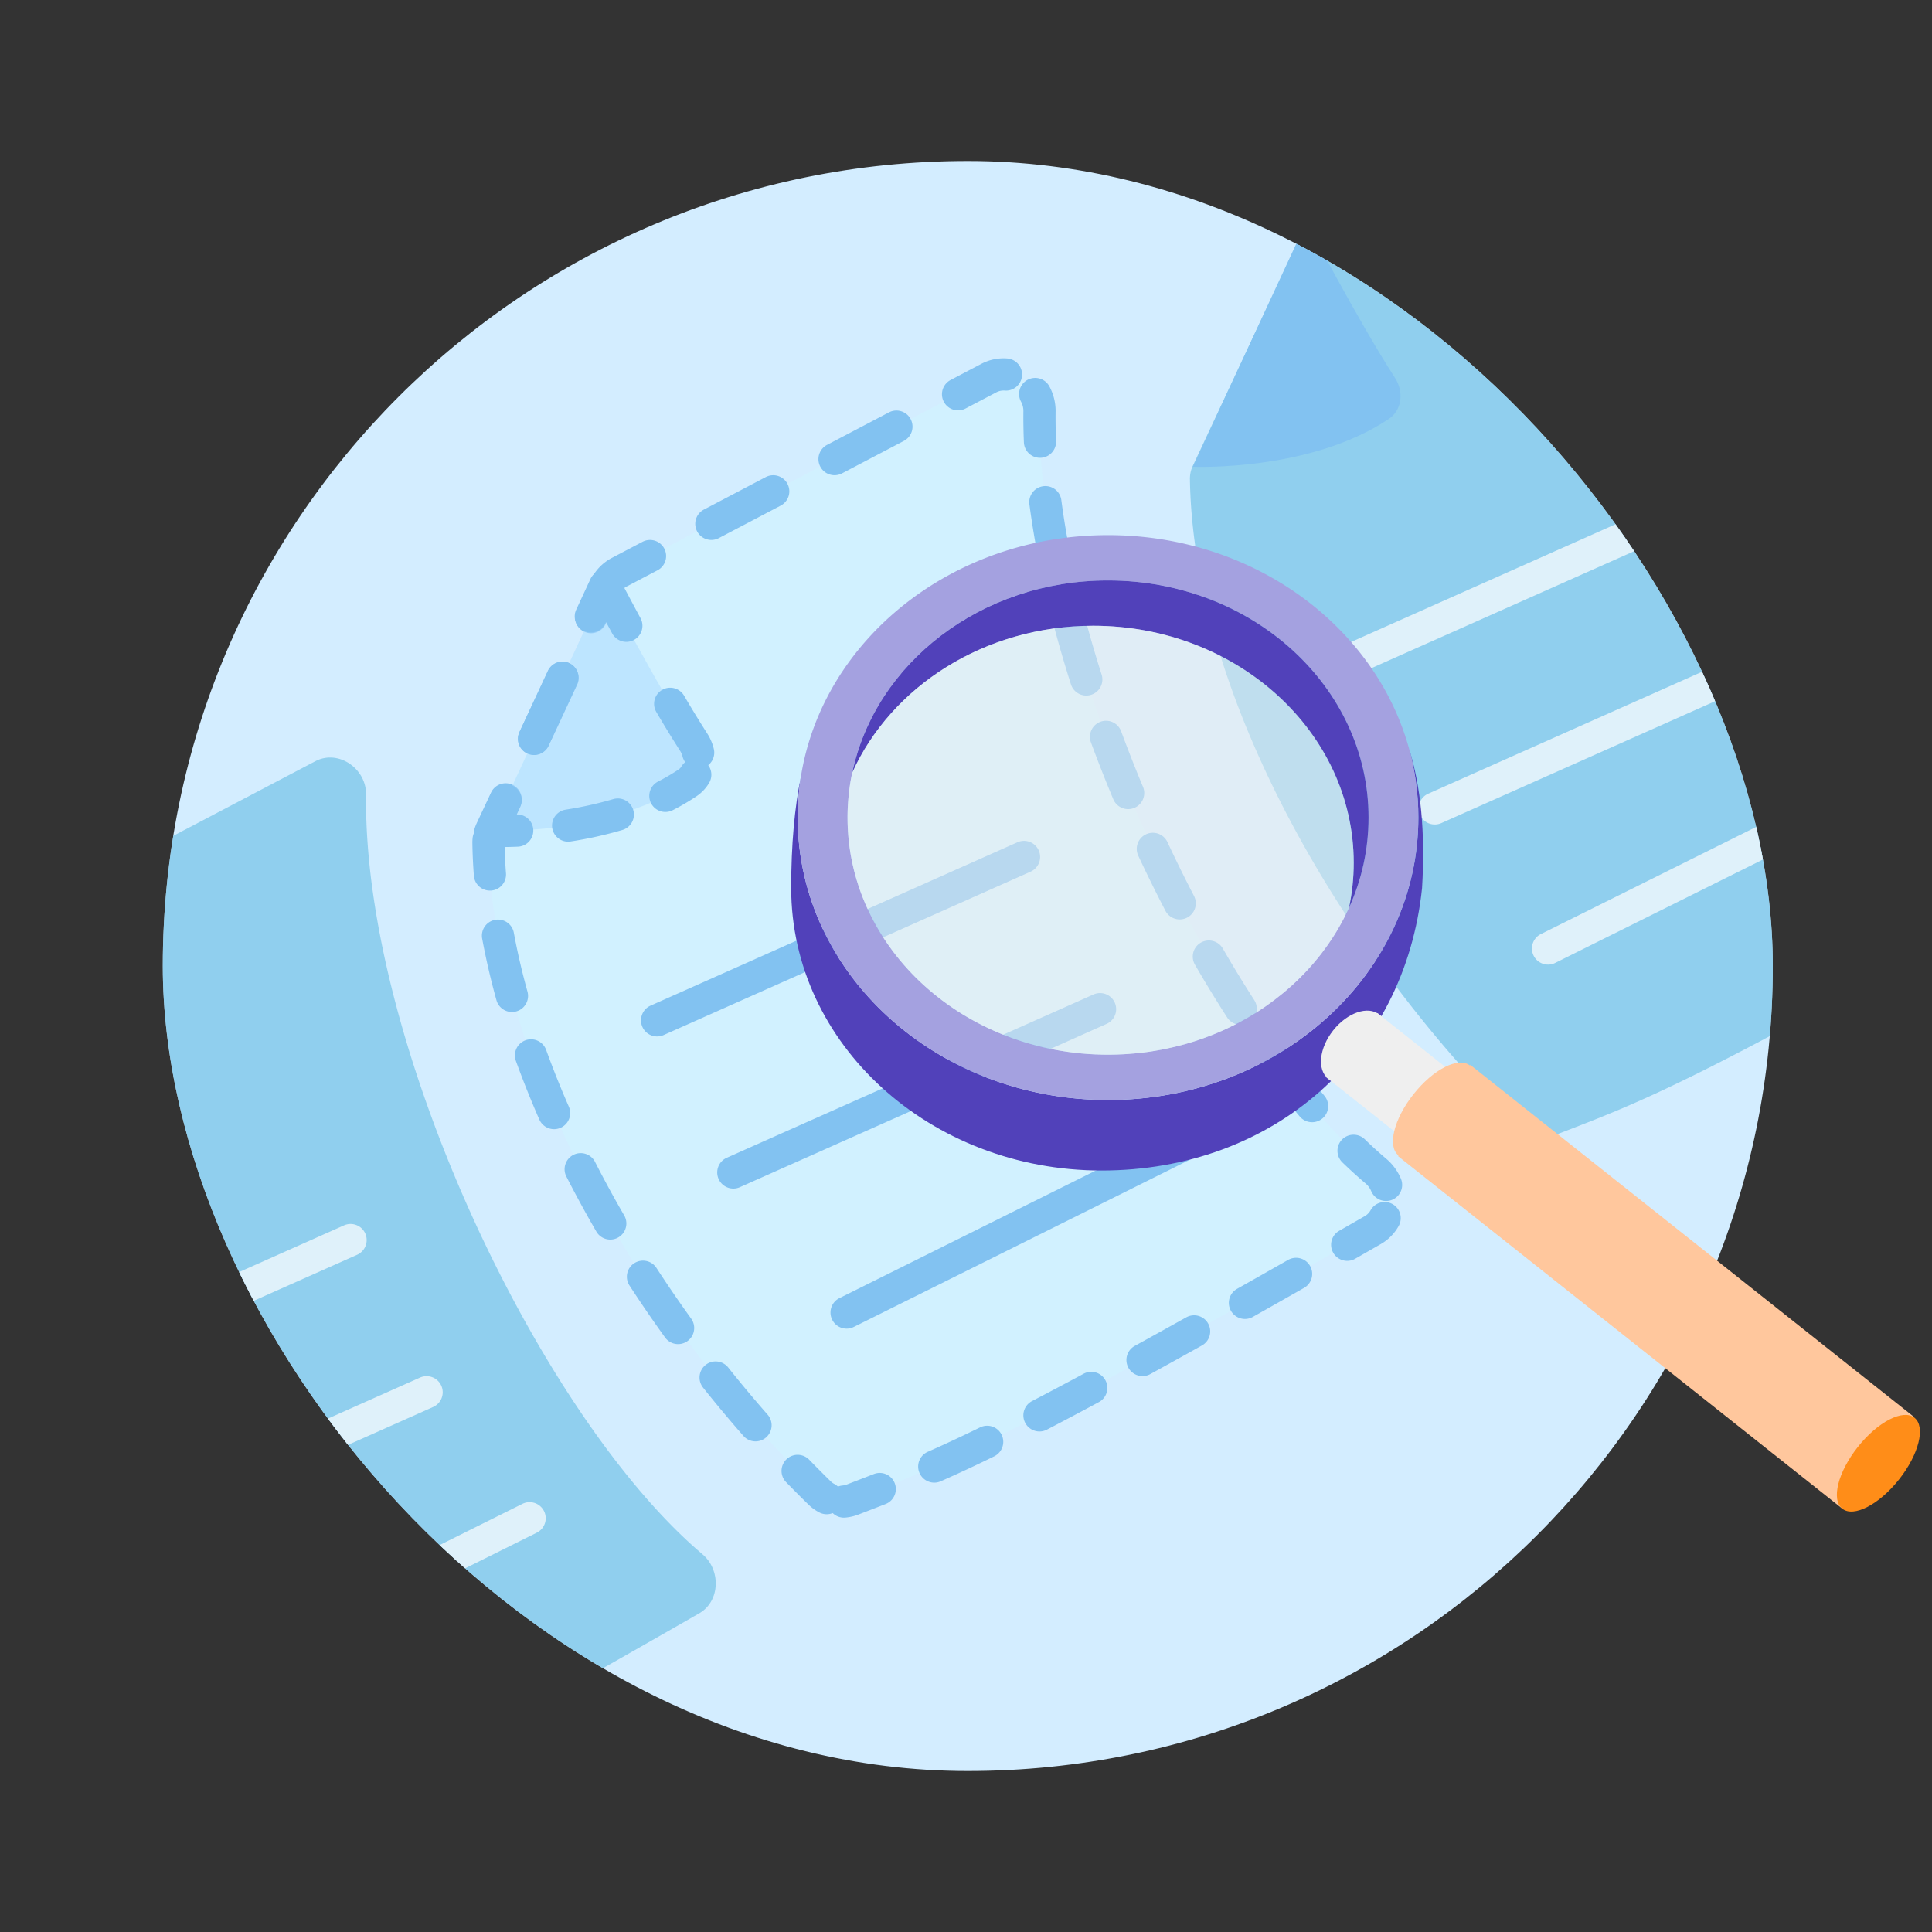 <svg xmlns="http://www.w3.org/2000/svg" width="150" height="150" fill="none" class="persona-ilustration" viewBox="0 0 150 150"><rect x="0" y="0" width="150" height="150" fill="#333333" stroke="none"/><g clip-path="url(#a)"><g clip-path="url(#b)"><rect width="125" height="125" x="12.64" y="12.5" fill="#D3EDFF" rx="62.5"/><path fill="#D0F3FF" d="M106.828 90.93C94.215 80.252 80.474 51.326 80.706 31.943c.025-2.016-2.15-3.524-3.934-2.587L48.076 44.428a2.45 2.45 0 0 0-1.078 1.128l-8.846 18.868a2.36 2.36 0 0 0-.228 1.036c.245 16.644 11.65 36.697 25.702 50.452a2.42 2.42 0 0 0 2.567.514c7.236-2.792 11.204-4.184 40.379-20.911 1.636-.939 1.695-3.367.256-4.585" opacity=".75"/><path fill="#82C2F1" fill-rule="evenodd" d="M76.19 28.25a3.7 3.7 0 0 1 2.05-.415 1.25 1.25 0 0 1-.215 2.49 1.2 1.2 0 0 0-.672.138l-2.391 1.256a1.25 1.25 0 0 1-1.163-2.213zm3.59 1.241a1.25 1.25 0 0 1 1.693.509 4 4 0 0 1 .483 1.958q-.013 1.119.037 2.284a1.25 1.25 0 0 1-2.498.106 45 45 0 0 1-.039-2.42 1.5 1.5 0 0 0-.185-.743 1.25 1.25 0 0 1 .509-1.694m-9.076 3.052a1.25 1.25 0 0 1-.525 1.688l-4.783 2.511a1.25 1.25 0 1 1-1.162-2.213l4.783-2.512a1.25 1.25 0 0 1 1.688.526m-9.565 5.024a1.25 1.25 0 0 1-.525 1.687l-4.783 2.512a1.25 1.25 0 1 1-1.162-2.213l4.782-2.512a1.25 1.25 0 0 1 1.688.526m19.858.182a1.25 1.25 0 0 1 1.403 1.077c.196 1.49.454 3.016.769 4.566a1.25 1.25 0 1 1-2.45.498 69 69 0 0 1-.798-4.738 1.25 1.25 0 0 1 1.076-1.403M51.574 42.59a1.25 1.25 0 0 1-.526 1.688l-2.39 1.256a1.2 1.2 0 0 0-.529.552l-1.105 2.359a1.25 1.25 0 0 1-2.264-1.061l1.106-2.359a3.7 3.7 0 0 1 1.629-1.704l2.391-1.256a1.25 1.25 0 0 1 1.688.525m31.125 4.43a1.25 1.25 0 0 1 1.528.889 93 93 0 0 0 1.302 4.464 1.25 1.25 0 0 1-2.382.759 96 96 0 0 1-1.337-4.585 1.25 1.25 0 0 1 .89-1.528M44.211 51.5a1.25 1.25 0 0 1 .601 1.662l-2.211 4.717a1.25 1.25 0 0 1-2.264-1.061L42.55 52.1a1.25 1.25 0 0 1 1.662-.602m41.228 4.538a1.25 1.25 0 0 1 1.605.74 110 110 0 0 0 1.707 4.338 1.25 1.25 0 0 1-2.306.964 112 112 0 0 1-1.746-4.436 1.25 1.25 0 0 1 .74-1.606m-45.65 4.895a1.25 1.25 0 0 1 .6 1.663l-1.105 2.358q-.03.062-.05.123-.021.06-.048.119 0 .061-.006.126-.007.06-.006.12.017 1.152.107 2.33a1.25 1.25 0 1 1-2.492.19 41 41 0 0 1-.114-2.483q-.003-.21.018-.414.023-.213.108-.396 0-.202.068-.403.066-.191.151-.373l1.106-2.358a1.25 1.25 0 0 1 1.662-.602m49.188 3.844a1.25 1.25 0 0 1 1.662.602 111 111 0 0 0 2.062 4.182 1.25 1.25 0 1 1-2.219 1.152 114 114 0 0 1-2.108-4.275 1.25 1.25 0 0 1 .603-1.661m-50.54 6.642a1.25 1.25 0 0 1 1.457 1.003q.42 2.273 1.065 4.59a1.25 1.25 0 0 1-2.408.67 56 56 0 0 1-1.116-4.806 1.25 1.25 0 0 1 1.003-1.457m54.794 1.77a1.25 1.25 0 0 1 1.708.457 95 95 0 0 0 2.42 3.97 1.25 1.25 0 1 1-2.1 1.355 98 98 0 0 1-2.486-4.075 1.25 1.25 0 0 1 .458-1.708m-52.429 7.579a1.25 1.25 0 0 1 1.6.75 72 72 0 0 0 1.761 4.402 1.25 1.25 0 1 1-2.29 1.003 75 75 0 0 1-1.822-4.555 1.25 1.25 0 0 1 .751-1.6m57.436.409a1.25 1.25 0 0 1 1.747.273 65 65 0 0 0 2.849 3.638 1.25 1.25 0 0 1-1.908 1.615 67 67 0 0 1-2.961-3.78 1.25 1.25 0 0 1 .273-1.746m5.954 7.304a1.25 1.25 0 0 1 1.768-.027 33 33 0 0 0 1.676 1.522c.507.43.882.96 1.126 1.53a1.25 1.25 0 0 1-2.299.983 1.6 1.6 0 0 0-.443-.605 37 37 0 0 1-1.8-1.635 1.25 1.25 0 0 1-.028-1.768m-59.675 1.186a1.25 1.25 0 0 1 1.681.546 88 88 0 0 0 2.277 4.178 1.25 1.25 0 0 1-2.162 1.254 91 91 0 0 1-2.342-4.296 1.25 1.25 0 0 1 .546-1.682m63.6 3.822a1.25 1.25 0 0 1 .473 1.704 3.7 3.7 0 0 1-1.397 1.406l-1.99 1.14a1.25 1.25 0 0 1-1.241-2.17l1.988-1.139c.204-.117.356-.277.464-.468a1.25 1.25 0 0 1 1.703-.473m-6.403 4.802a1.25 1.25 0 0 1-.469 1.705 1347 1347 0 0 1-3.952 2.238 1.25 1.25 0 1 1-1.228-2.177q1.875-1.058 3.944-2.235a1.25 1.25 0 0 1 1.705.47m-52.475-.211a1.25 1.25 0 0 1 1.729.367 98 98 0 0 0 2.692 3.931 1.25 1.25 0 1 1-2.028 1.462 101 101 0 0 1-2.76-4.031 1.25 1.25 0 0 1 .367-1.73m44.561 4.684a1.25 1.25 0 0 1-.482 1.701 693 693 0 0 1-3.992 2.213 1.25 1.25 0 1 1-1.205-2.19c1.24-.682 2.562-1.415 3.979-2.206a1.25 1.25 0 0 1 1.7.482m-39.019 3.213a1.25 1.25 0 0 1 1.757.199 99 99 0 0 0 3.055 3.656 1.25 1.25 0 1 1-1.879 1.649 101 101 0 0 1-3.132-3.748 1.25 1.25 0 0 1 .2-1.756m31.042 1.193a1.25 1.25 0 0 1-.509 1.693 331 331 0 0 1-4.035 2.138 1.25 1.25 0 1 1-1.154-2.218 308 308 0 0 0 4.004-2.122 1.25 1.25 0 0 1 1.694.509m-8.06 4.228a1.25 1.25 0 0 1-.572 1.672 111 111 0 0 1-4.168 1.945 1.25 1.25 0 0 1-1.007-2.288c1.196-.527 2.519-1.14 4.075-1.902a1.25 1.25 0 0 1 1.673.573m-16.708 1.908a1.25 1.25 0 0 1 1.767.027 92 92 0 0 0 1.678 1.686q.12.117.263.191.165.087.293.212a1.2 1.2 0 0 1 .355-.085q.168-.015.332-.078l.527-.203c.543-.209 1.068-.411 1.592-.616a1.25 1.25 0 0 1 .908 2.329c-.53.207-1.062.412-1.607.622l-.52.201a3.7 3.7 0 0 1-1.01.235 1.24 1.24 0 0 1-.984-.35 1.25 1.25 0 0 1-1.046-.052 3.6 3.6 0 0 1-.851-.62 95 95 0 0 1-1.724-1.731 1.25 1.25 0 0 1 .027-1.768" clip-rule="evenodd"/><path fill="#AADBFF" d="M53.855 57.62c-2.905-4.504-6.88-12.139-6.88-12.139l-8.821 19.024s9.087.4 15.22-3.717c1.037-.696 1.158-2.118.481-3.168" opacity=".5"/><path fill="#82C2F1" fill-rule="evenodd" d="m48.084 44.904.03.056.086.167.333.63c.286.54.694 1.307 1.182 2.208a1.25 1.25 0 1 1-2.198 1.19l-.467-.865-.044.095a1.25 1.25 0 0 1-2.268-1.052l1.103-2.378a1.25 1.25 0 0 1 2.243-.051m-3.891 6.577a1.25 1.25 0 0 1 .608 1.66l-2.205 4.756a1.25 1.25 0 1 1-2.268-1.052l2.205-4.756a1.25 1.25 0 0 1 1.66-.608m7.207 2.086a1.25 1.25 0 0 1 1.711.444 85 85 0 0 0 1.795 2.932c.24.372.412.777.513 1.193a1.25 1.25 0 0 1-.432 1.272c.289.392.332.935.068 1.38-.24.404-.57.76-.985 1.038a18 18 0 0 1-1.842 1.079 1.25 1.25 0 1 1-1.135-2.228 16 16 0 0 0 1.584-.927.74.74 0 0 0 .229-.239q.12-.2.293-.337a1.3 1.3 0 0 1-.209-.446 1.4 1.4 0 0 0-.185-.43 88 88 0 0 1-1.849-3.02 1.25 1.25 0 0 1 .444-1.71m-11.618 7.426a1.25 1.25 0 0 1 .609 1.66l-.271.583a1.25 1.25 0 0 1 .07 2.5 32 32 0 0 1-1.93.023l-.115-.004-.032-.001H38.1l.054-1.25-.054 1.25a1.25 1.25 0 0 1-1.08-1.775l1.102-2.378a1.25 1.25 0 0 1 1.66-.608m9.383 1.893a1.25 1.25 0 0 1-.844 1.553 31 31 0 0 1-4.038.895 1.25 1.25 0 0 1-.384-2.47 29 29 0 0 0 3.713-.822 1.25 1.25 0 0 1 1.553.844m31.481 3.139a1.25 1.25 0 0 1-.633 1.65L51.54 80.354a1.25 1.25 0 1 1-1.016-2.284l28.472-12.677a1.25 1.25 0 0 1 1.65.633m5.904 11.818a1.25 1.25 0 0 1-.634 1.65L57.444 92.172a1.25 1.25 0 0 1-1.017-2.284L84.899 77.21a1.25 1.25 0 0 1 1.65.634m7.974 9.732a1.25 1.25 0 0 1-.562 1.676l-27.674 13.773a1.25 1.25 0 0 1-1.114-2.239l27.674-13.772a1.25 1.25 0 0 1 1.676.562" clip-rule="evenodd"/><path fill="#7AC5E8" d="M161.288 62.664c-12.613-10.678-26.354-39.604-26.121-58.987.024-2.016-2.15-3.524-3.935-2.587l-28.696 15.071a2.45 2.45 0 0 0-1.078 1.129l-8.846 18.868a2.36 2.36 0 0 0-.227 1.036c.244 16.643 11.649 36.697 25.701 50.452a2.42 2.42 0 0 0 2.567.513c7.236-2.791 11.204-4.183 40.379-20.91 1.636-.939 1.696-3.367.256-4.585" opacity=".75"/><path fill="#82C2F1" d="M108.316 29.354c-2.906-4.504-6.881-12.14-6.881-12.14l-8.82 19.025s9.087.4 15.219-3.717c1.037-.696 1.159-2.118.482-3.168"/><path fill="#DFF1FA" fill-rule="evenodd" d="M135.107 37.76a1.25 1.25 0 0 1-.634 1.65l-28.472 12.678a1.25 1.25 0 1 1-1.017-2.284l28.472-12.678a1.25 1.25 0 0 1 1.651.634m5.903 11.818a1.25 1.25 0 0 1-.634 1.65l-28.472 12.678a1.25 1.25 0 1 1-1.017-2.284l28.472-12.678a1.25 1.25 0 0 1 1.651.634m7.973 9.732a1.25 1.25 0 0 1-.562 1.676L120.747 74.76a1.25 1.25 0 1 1-1.113-2.239l27.673-13.772a1.25 1.25 0 0 1 1.676.562" clip-rule="evenodd"/><path fill="#7AC5E8" d="M54.542 120.674C41.93 109.996 28.188 81.07 28.421 61.687c.024-2.015-2.15-3.524-3.935-2.587L-4.21 74.172A2.45 2.45 0 0 0-5.288 75.3l-8.846 18.868a2.36 2.36 0 0 0-.227 1.036c.244 16.644 11.649 36.697 25.702 50.452a2.42 2.42 0 0 0 2.566.514c7.236-2.792 11.205-4.184 40.379-20.911 1.636-.938 1.696-3.366.256-4.585" opacity=".75"/><path fill="#DFF1FA" fill-rule="evenodd" d="M28.36 95.77a1.25 1.25 0 0 1-.633 1.65L-.745 110.099a1.25 1.25 0 1 1-1.017-2.284L26.71 95.137a1.25 1.25 0 0 1 1.65.633m5.904 11.818a1.25 1.25 0 0 1-.634 1.65L5.158 121.916a1.25 1.25 0 1 1-1.017-2.284l28.472-12.677a1.25 1.25 0 0 1 1.65.633m7.975 9.732a1.25 1.25 0 0 1-.563 1.676l-27.674 13.773a1.25 1.25 0 0 1-1.113-2.238l27.674-13.773a1.25 1.25 0 0 1 1.675.562" clip-rule="evenodd"/></g><path fill="#5141BA" d="M110.409 68.947c-1.344 12.937-11.581 21.931-24.888 21.931-13.306 0-24.093-9.819-24.093-21.931 0-3.375.262-6.231.756-8.65-.162 1.037-.25 2.1-.25 3.175 0 12.112 10.788 21.931 24.094 21.931s24.093-9.819 24.093-21.931c0-1.819-.243-3.581-.7-5.269.875 2.819 1.25 6.344.988 10.744"/><path fill="#A4A1E0" d="M109.421 58.203c-2.594-9.562-12.087-16.656-23.394-16.656-12.118 0-22.143 8.144-23.843 18.737v.013c-.163 1.037-.25 2.1-.25 3.175 0 12.112 10.787 21.931 24.093 21.931 13.307 0 24.094-9.819 24.094-21.931a20.2 20.2 0 0 0-.7-5.269m-3.194 6.194v.025c-.018.275-.037.556-.068.831l-.019.144c-.025.225-.05.45-.088.675a16 16 0 0 1-.212 1.112c-.044.22-.1.432-.156.644-.025.081-.044.163-.069.244l-.019.056a13 13 0 0 1-.212.7 13 13 0 0 1-.307.838q-.157.414-.343.818a17.5 17.5 0 0 1-1.95 3.294 7 7 0 0 1-.263.35c-.012.019-.025.031-.037.05q-.152.195-.313.381-.216.262-.45.525a19 19 0 0 1-2.012 1.944c-.144.119-.288.238-.432.344a13 13 0 0 1-.793.6 8 8 0 0 1-.475.331q-.433.299-.894.569-.29.178-.588.337c0 .007-.018.013-.025.013-.275.156-.55.3-.837.437a16 16 0 0 1-.806.382c-.02.012-.044.018-.063.025-.294.13-.594.256-.9.368-.281.113-.575.22-.862.313-.025.012-.05.019-.082.031q-.85.281-1.73.488c-.126.037-.25.062-.376.087q-.345.084-.7.15c-.019 0-.037.006-.056.006a24 24 0 0 1-.963.163h-.018c-.307.044-.62.081-.925.106q-.15.018-.3.025c-.225.025-.45.038-.675.05-.063.006-.125.006-.194.006-.325.02-.656.025-.988.025-11.168 0-20.225-8.243-20.225-18.412 0-.294.007-.594.025-.888.013-.287.038-.58.07-.868 0-.044 0-.088.012-.125q.037-.366.093-.732.009-.018.007-.037c.043-.281.1-.563.162-.838q.158-.788.4-1.55.007-.009.006-.018a17.5 17.5 0 0 1 .87-2.232q.02-.027.03-.056.15-.32.32-.631.017-.026.024-.044.14-.264.288-.519.063-.12.137-.23.198-.33.406-.657c.113-.169.22-.331.338-.494.194-.269.387-.537.594-.794.137-.175.275-.35.425-.518a19 19 0 0 1 1.718-1.782q.346-.31.7-.612.723-.591 1.5-1.125c.25-.169.507-.338.77-.494.018-.019.043-.031.062-.044.23-.143.475-.28.718-.412a.6.6 0 0 1 .125-.069c.188-.106.382-.212.575-.306 0 0 0-.006.007 0a2 2 0 0 1 .237-.119q.358-.185.725-.344.073-.04.156-.068a20 20 0 0 1 1.713-.663c.05-.019.1-.031.144-.044.28-.1.568-.18.856-.262q.402-.12.812-.213c.157-.043.307-.075.463-.106.144-.037.287-.069.437-.087.15-.038.3-.063.45-.088q.244-.045.488-.081c.187-.031.369-.056.556-.075a24 24 0 0 1 .9-.1q.45-.038.9-.056c.331-.02.669-.025 1.006-.025 3.844 0 7.444.98 10.507 2.675 5.825 3.23 9.718 9.068 9.718 15.73 0 .313 0 .62-.025.926"/><path fill="#5141BA" d="M104.734 70.485c.244-1.131.369-2.3.369-3.494 0-10.162-9.057-18.406-20.225-18.406-8.444 0-15.682 4.713-18.707 11.4 1.788-8.5 10-14.919 19.857-14.919 11.168 0 20.225 8.244 20.225 18.407 0 2.487-.538 4.85-1.519 7.012"/><path fill="#EFEFEF" d="M105.103 66.99c0 1.195-.125 2.363-.369 3.495-3.031 6.687-10.262 11.4-18.706 11.4-11.169 0-20.225-8.244-20.225-18.413 0-1.194.125-2.363.368-3.488 3.025-6.687 10.263-11.4 18.707-11.4 11.168 0 20.225 8.244 20.225 18.407" opacity=".5"/><path fill="#EFEFEF" d="m106.942 78.654-3.963 4.994 6.385 5.066 3.962-4.995z"/><path fill="#EFEFEF" d="M106.702 82.53c1.094-1.379 1.267-3.064.385-3.763-.881-.7-2.483-.149-3.577 1.23s-1.267 3.064-.385 3.764 2.483.148 3.577-1.23"/><path fill="#FFC79D" d="M112.942 87.479c1.53-1.928 2.055-4.058 1.174-4.758s-2.837.297-4.366 2.225c-1.53 1.928-2.056 4.058-1.174 4.757.881.7 2.836-.297 4.366-2.225"/><path fill="#FFC79D" d="m114.156 82.679-5.617 7.08 34.467 27.347 5.617-7.08z"/><path fill="#FF8D18" d="M147.436 114.872c1.547-1.95 2.086-4.098 1.205-4.797-.882-.7-2.85.314-4.397 2.264s-2.087 4.098-1.206 4.797 2.851-.314 4.398-2.264"/></g><defs><clipPath id="a"><path fill="#fff" d="M0 0h150v150H0z"/></clipPath><clipPath id="b"><rect width="125" height="125" x="12.64" y="12.5" fill="#fff" rx="62.5"/></clipPath></defs></svg>